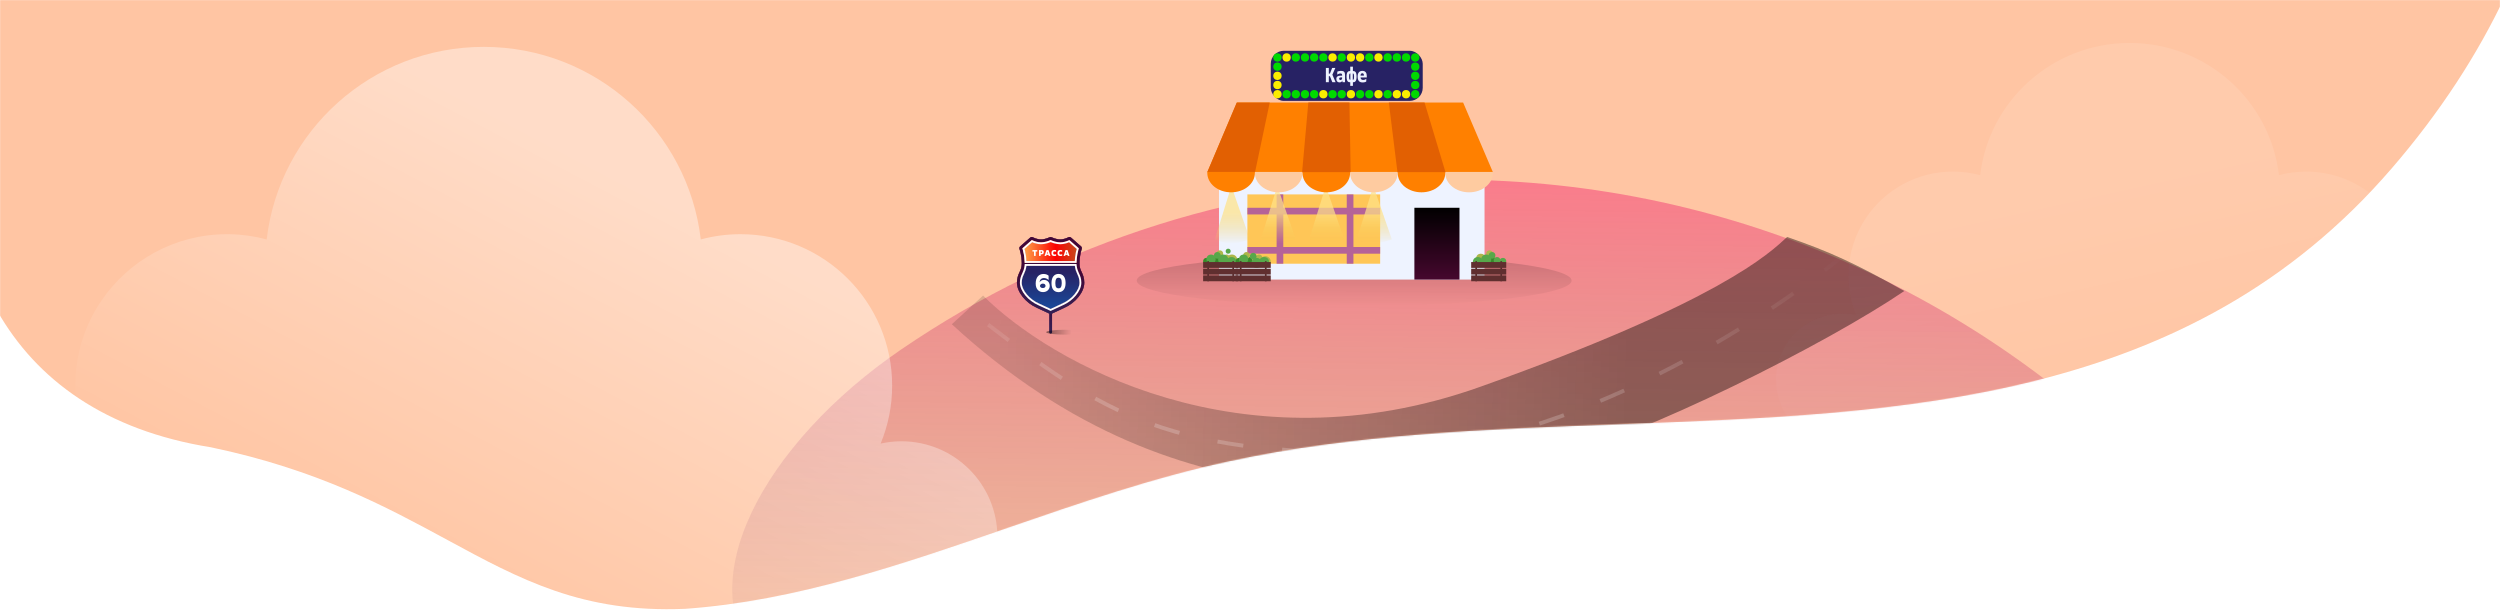 <?xml version="1.0" encoding="UTF-8"?> <svg xmlns="http://www.w3.org/2000/svg" width="1920" height="473" viewBox="0 0 1920 473" fill="none"> <mask id="mask0" mask-type="alpha" maskUnits="userSpaceOnUse" x="0" y="0" width="1920" height="473"> <path d="M0 0H1920V473H0V0Z" fill="white"></path> </mask> <g mask="url(#mask0)"> <path fill-rule="evenodd" clip-rule="evenodd" d="M1561.44 -1210.72C1608.4 -1185.27 1661.16 -1156.67 1742.99 -1139.54C1905.47 -1113.56 1954.42 -984.46 1935.19 -844.255C1931.66 -825.569 1926.52 -807.22 1920 -789.242V-390.191C2002.05 -240.123 1985.73 -43.203 1836.8 129.354C1681.27 309.613 1463.06 317.678 1243.72 325.785C1142.03 329.543 1040.1 333.311 944.053 354.246C886.094 366.704 829.743 386.13 773.653 405.466L773.651 405.467C692.002 433.614 610.907 461.571 526.213 467.566C447.359 470.909 399.635 445.046 343.664 414.714C296.705 389.265 243.94 360.67 162.114 343.539C-0.366 317.56 -49.319 188.458 -30.092 48.254C-24.185 17.062 -13.835 -13.191 -0 -42.346V-380.751C-98.373 -533.471 -89.071 -743.016 68.302 -925.355C223.834 -1105.61 442.038 -1113.68 661.386 -1121.79C763.071 -1125.54 865.002 -1129.31 961.049 -1150.25C1019.01 -1162.71 1075.36 -1182.13 1131.45 -1201.47C1213.1 -1229.62 1294.19 -1257.57 1378.89 -1263.57C1457.74 -1266.91 1505.47 -1241.05 1561.44 -1210.72Z" fill="#FFC5A3"></path> <mask id="mask1" mask-type="alpha" maskUnits="userSpaceOnUse" x="-64" y="-1264" width="2034" height="1732"> <path fill-rule="evenodd" clip-rule="evenodd" d="M1561.47 -1210.72C1608.43 -1185.27 1661.19 -1156.67 1743.02 -1139.54C1905.5 -1113.56 1954.45 -984.46 1935.22 -844.255C1931.68 -825.541 1926.54 -807.165 1920 -789.161V-390.193C2002.05 -240.125 1985.73 -43.203 1836.8 129.354C1681.27 309.613 1463.07 317.678 1243.72 325.785C1142.03 329.543 1040.1 333.311 944.054 354.246C886.095 366.704 829.744 386.13 773.654 405.466L773.652 405.467C692.003 433.614 610.908 461.571 526.214 467.566C447.36 470.909 399.636 445.046 343.666 414.714C296.706 389.265 243.941 360.67 162.115 343.539C-0.365 317.56 -49.318 188.458 -30.091 48.254C-24.184 17.063 -13.835 -13.19 -5.34058e-05 -42.344V-380.797C-98.342 -533.512 -89.026 -743.034 68.331 -925.355C223.863 -1105.61 442.067 -1113.68 661.416 -1121.79C763.1 -1125.54 865.031 -1129.31 961.078 -1150.25C1019.04 -1162.71 1075.39 -1182.13 1131.48 -1201.47C1213.13 -1229.62 1294.22 -1257.57 1378.92 -1263.57C1457.77 -1266.91 1505.5 -1241.05 1561.47 -1210.72Z" fill="url(#paint0_linear)"></path> </mask> <g mask="url(#mask1)"> <path opacity="0.1" fill-rule="evenodd" clip-rule="evenodd" d="M1845.27 242.22C1848.82 241.437 1852.5 241.011 1856.29 241.011C1884.3 241.011 1907 263.618 1907 291.506C1907 319.394 1884.29 342 1856.29 342H1710.14H1414.71C1414.71 342 1414.71 342 1414.71 342C1392.48 342 1373.58 327.749 1366.74 307.92C1364.96 302.774 1364 297.252 1364 291.506C1364 284.534 1365.42 277.892 1367.99 271.851C1375.68 253.728 1393.71 241.011 1414.71 241.011C1414.71 241.011 1414.71 241.011 1414.71 241.011C1414.95 241.011 1415.19 241.013 1415.42 241.016C1418.96 241.066 1422.4 241.486 1425.73 242.22C1421.8 232.8 1419.63 222.476 1419.63 211.644C1419.63 195.105 1424.68 179.739 1433.33 166.994C1447.74 145.751 1472.15 131.784 1499.83 131.784C1499.83 131.784 1499.83 131.784 1499.83 131.784C1500.29 131.784 1500.74 131.788 1501.19 131.795C1507.96 131.909 1514.52 132.871 1520.78 134.554C1527.48 77.377 1576.28 33 1635.5 33C1694.72 33 1743.53 77.377 1750.22 134.554C1756.9 132.758 1763.92 131.784 1771.17 131.784C1815.46 131.784 1851.37 167.539 1851.37 211.644C1851.37 222.477 1849.2 232.8 1845.27 242.22Z" fill="url(#paint1_linear)"></path> <path d="M1190.11 530.472C1223.95 496.583 1260.67 490.704 1337.5 490.704C1528.8 530.472 1602.5 439.419 1669 381.124C1531.46 231.661 1334.35 138 1115.36 138C958.282 138 812.456 186.192 691.798 268.603C588.001 339.498 523.91 450.605 588.001 514.775C619.898 546.71 754.791 538.339 786.688 506.403C818.439 474.615 869.859 474.447 901.818 506.022C904.714 508.882 907.671 511.805 910.676 514.775C989.696 592.887 1111.58 609.086 1190.11 530.472Z" fill="url(#paint2_linear)"></path> <path opacity="0.45" d="M755 227C805.667 277.667 953 362.6 1137 297C1321 231.4 1359 194.5 1372.5 182C1405.64 193.381 1425.42 202.643 1462.5 223.5C1403.83 263.5 1260.73 335.846 1189 353C1097 375 911 415 731 249L755 227Z" fill="url(#paint3_linear)"></path> <rect x="805.75" y="200.75" width="2.25" height="55.5" rx="1.125" fill="url(#paint4_linear)"></rect> <ellipse opacity="0.5" cx="817.75" cy="255.125" rx="14.25" ry="1.875" fill="url(#paint5_linear)"></ellipse> <path d="M830.732 208.95C829.831 206.992 829.054 205.301 829.054 202.33C829.054 196.025 830.77 191.286 830.788 191.239C831.052 190.52 830.846 189.712 830.27 189.206L822.556 182.456C821.966 181.938 821.105 181.853 820.422 182.243C820.394 182.259 817.554 183.848 814.268 183.848C810.934 183.848 807.759 182.225 807.729 182.209C807.194 181.931 806.555 181.931 806.021 182.209C805.99 182.225 802.816 183.848 799.482 183.848C796.195 183.848 793.356 182.259 793.327 182.243C792.643 181.853 791.782 181.938 791.194 182.456L783.48 189.206C782.904 189.712 782.698 190.52 782.962 191.239C782.98 191.286 784.696 196.025 784.696 202.33C784.696 205.301 783.919 206.992 783.018 208.95C782.072 211.006 781 213.336 781 217.115C781 224.295 787.66 232.623 796.491 236.487C798.908 237.545 806.077 240.962 806.081 240.962C806.332 241.083 806.602 241.142 806.875 241.142C807.148 241.142 807.418 241.083 807.669 240.962C807.669 240.962 814.842 237.545 817.259 236.487C826.09 232.623 832.75 224.295 832.75 217.115C832.75 213.336 831.678 211.006 830.732 208.95ZM792.705 186.046C794.123 186.665 796.638 187.544 799.482 187.544C802.603 187.544 805.489 186.486 806.875 185.885C808.261 186.486 811.147 187.544 814.268 187.544C817.112 187.544 819.627 186.665 821.045 186.046L826.922 191.188C826.422 192.896 825.642 196.288 825.441 200.482H788.309C788.108 196.288 787.329 192.896 786.828 191.188L792.705 186.046ZM815.778 233.101C813.829 233.953 808.826 236.321 806.875 237.247C804.924 236.321 799.921 233.953 797.972 233.101C790.528 229.844 784.696 222.823 784.696 217.116C784.696 214.145 785.474 212.453 786.375 210.495C787.152 208.807 787.979 206.886 788.262 204.178H825.488C825.772 206.886 826.599 208.807 827.375 210.495C828.276 212.453 829.054 214.145 829.054 217.116C829.054 222.823 823.222 229.844 815.778 233.101Z" fill="url(#paint6_linear)"></path> <path fill-rule="evenodd" clip-rule="evenodd" d="M830.41 209.098L830.408 209.093C829.503 207.127 828.699 205.378 828.699 202.33C828.699 196.051 830.384 191.309 830.455 191.117C830.668 190.536 830.502 189.881 830.036 189.473L822.322 182.723L822.322 182.722C821.846 182.305 821.15 182.236 820.598 182.551L820.596 182.552C820.556 182.574 817.65 184.202 814.268 184.202C810.88 184.202 807.673 182.579 807.565 182.523C807.133 182.299 806.617 182.299 806.185 182.523C806.086 182.574 802.875 184.202 799.482 184.202C796.1 184.202 793.194 182.574 793.154 182.552L793.152 182.551C792.598 182.235 791.902 182.305 791.428 182.722L791.427 182.723L783.714 189.473C783.714 189.473 783.714 189.473 783.714 189.473C783.248 189.881 783.082 190.536 783.295 191.117C783.365 191.309 785.051 196.051 785.051 202.33C785.051 205.378 784.247 207.127 783.342 209.093L783.34 209.098C782.399 211.144 781.354 213.416 781.354 217.115C781.354 220.6 782.974 224.401 785.711 227.823C788.444 231.241 792.271 234.254 796.633 236.163L796.491 236.487C787.66 232.623 781 224.295 781 217.115C781 213.336 782.072 211.006 783.018 208.951L783.018 208.95C783.919 206.991 784.696 205.3 784.696 202.33C784.696 196.025 782.98 191.286 782.962 191.239C782.698 190.52 782.904 189.712 783.48 189.206L791.194 182.456C791.782 181.938 792.643 181.853 793.327 182.243C793.356 182.259 796.195 183.848 799.482 183.848C802.816 183.848 805.99 182.225 806.021 182.209C806.555 181.931 807.194 181.931 807.729 182.209C807.759 182.225 810.934 183.848 814.268 183.848C817.554 183.848 820.394 182.259 820.422 182.243C821.105 181.853 821.966 181.938 822.556 182.456L830.27 189.206C830.846 189.712 831.052 190.52 830.788 191.239C830.77 191.286 829.054 196.025 829.054 202.33C829.054 205.3 829.831 206.991 830.732 208.95L830.732 208.95C831.678 211.006 832.75 213.336 832.75 217.115C832.75 224.295 826.09 232.623 817.259 236.487L817.117 236.163C821.479 234.254 825.306 231.241 828.039 227.823C830.776 224.401 832.396 220.6 832.396 217.115C832.396 213.416 831.351 211.144 830.41 209.098ZM807.669 240.962C807.669 240.962 814.842 237.545 817.259 236.487L817.117 236.163C815.903 236.694 813.501 237.815 811.407 238.8C810.359 239.294 809.386 239.754 808.676 240.091C808.321 240.259 808.031 240.397 807.83 240.493L807.518 240.641L807.517 240.641C807.517 240.641 807.517 240.642 807.669 240.962ZM806.081 240.962C806.332 241.083 806.602 241.142 806.875 241.142C807.148 241.142 807.418 241.083 807.669 240.962L807.517 240.642L807.515 240.642C807.314 240.74 807.096 240.788 806.875 240.788C806.654 240.788 806.436 240.74 806.235 240.642L806.162 240.607H806.16L805.919 240.493C805.832 240.451 805.728 240.402 805.61 240.346C805.455 240.272 805.274 240.187 805.073 240.091C804.362 239.754 803.39 239.294 802.342 238.8C800.248 237.815 797.847 236.694 796.633 236.163L796.491 236.487C798.612 237.416 804.394 240.161 805.78 240.819C805.973 240.91 806.08 240.962 806.081 240.962ZM792.641 185.631L792.847 185.721C794.242 186.33 796.706 187.19 799.482 187.19C802.532 187.19 805.365 186.154 806.734 185.56L806.875 185.499L807.016 185.56C808.385 186.154 811.218 187.19 814.268 187.19C817.044 187.19 819.508 186.33 820.903 185.721L821.109 185.631L827.326 191.071L827.262 191.288C826.768 192.973 825.995 196.338 825.795 200.499L825.779 200.836H787.971L787.955 200.499C787.755 196.338 786.982 192.973 786.488 191.288L786.424 191.071L792.641 185.631ZM815.92 233.426C813.977 234.275 808.981 236.64 807.027 237.567L806.875 237.64L806.723 237.567C804.769 236.64 799.772 234.275 797.83 233.426C794.056 231.775 790.693 229.171 788.27 226.253C785.852 223.342 784.342 220.082 784.342 217.116C784.342 214.067 785.146 212.318 786.051 210.352L786.053 210.347C786.825 208.669 787.632 206.79 787.91 204.141L787.943 203.824H825.807L825.84 204.141C826.118 206.79 826.925 208.669 827.697 210.347L827.7 210.352C828.604 212.318 829.408 214.067 829.408 217.116C829.408 220.082 827.898 223.342 825.48 226.253C823.057 229.171 819.694 231.775 815.92 233.426ZM815.778 233.101C813.829 233.953 808.826 236.321 806.875 237.247C804.924 236.321 799.921 233.953 797.972 233.101C790.528 229.844 784.696 222.823 784.696 217.116C784.696 214.145 785.474 212.454 786.375 210.496L786.375 210.495C787.152 208.807 787.979 206.886 788.262 204.178H825.488C825.772 206.886 826.599 208.807 827.375 210.495L827.375 210.496C828.276 212.454 829.054 214.145 829.054 217.116C829.054 222.823 823.222 229.844 815.778 233.101ZM799.482 187.544C796.638 187.544 794.123 186.665 792.705 186.046L786.828 191.188C787.329 192.896 788.108 196.288 788.309 200.482H825.441C825.642 196.288 826.422 192.896 826.922 191.188L821.045 186.046C819.627 186.665 817.112 187.544 814.268 187.544C811.147 187.544 808.261 186.486 806.875 185.885C805.489 186.486 802.603 187.544 799.482 187.544Z" fill="url(#paint7_linear)"></path> <path d="M815.778 233.101C813.829 233.953 808.826 236.321 806.875 237.247C804.924 236.321 799.921 233.953 797.971 233.101C790.528 229.843 784.696 222.822 784.696 217.115C784.696 214.145 785.474 212.453 786.375 210.495L786.375 210.495C787.151 208.807 787.978 206.886 788.262 204.178H825.488C825.771 206.886 826.598 208.807 827.375 210.495L827.375 210.495C828.276 212.453 829.053 214.145 829.053 217.115C829.053 222.822 823.222 229.843 815.778 233.101Z" fill="url(#paint8_linear)"></path> <path d="M792.705 186.045C794.123 186.664 796.638 187.543 799.482 187.543C802.603 187.543 805.489 186.486 806.875 185.885C808.261 186.486 811.147 187.543 814.268 187.543C817.112 187.543 819.627 186.664 821.045 186.045L826.922 191.188C826.422 192.895 825.642 196.288 825.441 200.481H788.309C788.108 196.288 787.328 192.895 786.828 191.188L792.705 186.045Z" fill="url(#paint9_linear)"></path> <path fill-rule="evenodd" clip-rule="evenodd" d="M792.448 184.387L793.272 184.746C794.599 185.326 796.91 186.126 799.482 186.126C802.319 186.126 804.995 185.155 806.311 184.584L806.875 184.34L807.439 184.584C808.755 185.155 811.432 186.126 814.268 186.126C816.84 186.126 819.151 185.326 820.478 184.746L821.302 184.387L828.537 190.717L828.283 191.587C827.808 193.205 827.052 196.486 826.857 200.549L826.793 201.899H786.958L786.893 200.549C786.698 196.486 785.942 193.205 785.468 191.587L785.213 190.717L792.448 184.387ZM799.482 187.544C796.638 187.544 794.123 186.665 792.705 186.046L786.828 191.188C787.329 192.895 788.108 196.288 788.309 200.481H825.441C825.642 196.288 826.422 192.895 826.922 191.188L821.045 186.046C819.627 186.665 817.112 187.544 814.268 187.544C811.147 187.544 808.261 186.486 806.875 185.885C805.489 186.486 802.603 187.544 799.482 187.544Z" fill="url(#paint10_linear)"></path> <path fill-rule="evenodd" clip-rule="evenodd" d="M816.347 234.4L816.346 234.4C814.422 235.241 809.444 237.597 807.482 238.528L806.875 238.816L806.267 238.528C804.305 237.597 799.327 235.241 797.403 234.4L797.403 234.4C793.474 232.68 789.978 229.974 787.452 226.932C784.946 223.915 783.278 220.421 783.278 217.115C783.278 213.834 784.162 211.912 785.078 209.921L785.086 209.903L785.087 209.902C785.087 209.902 785.087 209.901 785.087 209.901C785.846 208.253 786.593 206.501 786.852 204.03L786.985 202.76H826.764L826.898 204.03C827.156 206.499 827.902 208.249 828.659 209.895L828.659 209.895L828.663 209.902L828.663 209.903L828.671 209.921C829.587 211.912 830.471 213.834 830.471 217.115C830.471 220.421 828.804 223.915 826.298 226.932C823.771 229.974 820.275 232.68 816.347 234.4ZM827.375 210.495C826.598 208.807 825.771 206.885 825.487 204.178H788.262C787.978 206.885 787.151 208.807 786.375 210.495L786.374 210.495C785.474 212.453 784.696 214.144 784.696 217.115C784.696 222.822 790.528 229.843 797.971 233.101C799.92 233.953 804.924 236.321 806.875 237.247C808.826 236.321 813.829 233.953 815.778 233.101C823.222 229.843 829.053 222.822 829.053 217.115C829.053 214.144 828.275 212.453 827.375 210.495L827.375 210.495Z" fill="white"></path> <path fill-rule="evenodd" clip-rule="evenodd" d="M792.448 184.387L793.272 184.746C794.599 185.326 796.91 186.126 799.482 186.126C802.319 186.126 804.995 185.155 806.311 184.584L806.875 184.34L807.439 184.584C808.755 185.155 811.432 186.126 814.268 186.126C816.84 186.126 819.151 185.326 820.478 184.746L821.302 184.387L828.537 190.717L828.283 191.587C827.808 193.205 827.052 196.486 826.857 200.549L826.793 201.899H786.958L786.893 200.549C786.698 196.486 785.942 193.205 785.468 191.587L785.213 190.717L792.448 184.387ZM799.482 187.544C796.638 187.544 794.123 186.665 792.705 186.046L786.828 191.188C787.329 192.895 788.108 196.288 788.309 200.481H825.441C825.642 196.288 826.422 192.895 826.922 191.188L821.045 186.046C819.627 186.665 817.112 187.544 814.268 187.544C811.147 187.544 808.261 186.486 806.875 185.885C805.489 186.486 802.603 187.544 799.482 187.544Z" fill="white"></path> <path d="M805.331 215.036C805.11 214.828 804.857 214.627 804.571 214.432C804.285 214.237 803.973 214.068 803.635 213.925C803.297 213.769 802.927 213.659 802.524 213.594C802.134 213.516 801.718 213.496 801.276 213.535C800.444 213.626 799.769 213.951 799.249 214.51C798.729 215.056 798.449 215.797 798.41 216.732V216.888C798.696 216.29 799.125 215.823 799.697 215.485C800.282 215.147 800.964 214.978 801.744 214.978C802.446 214.978 803.07 215.095 803.616 215.329C804.174 215.563 804.642 215.888 805.019 216.303C805.396 216.706 805.682 217.187 805.877 217.746C806.085 218.292 806.189 218.883 806.189 219.52C806.189 220.274 806.046 220.95 805.76 221.548C805.487 222.132 805.117 222.633 804.649 223.049C804.181 223.465 803.635 223.783 803.011 224.004C802.4 224.225 801.757 224.335 801.081 224.335C800.275 224.335 799.528 224.199 798.839 223.926C798.15 223.653 797.553 223.244 797.046 222.698C796.539 222.152 796.136 221.47 795.837 220.651C795.551 219.819 795.408 218.857 795.408 217.766C795.408 216.505 795.558 215.42 795.857 214.51C796.156 213.6 796.565 212.846 797.085 212.248C797.605 211.651 798.215 211.202 798.917 210.903C799.632 210.604 800.399 210.435 801.218 210.396C801.725 210.37 802.199 210.403 802.641 210.494C803.096 210.572 803.499 210.682 803.849 210.825C804.2 210.968 804.499 211.124 804.746 211.293C805.006 211.449 805.201 211.592 805.331 211.722V215.036ZM800.886 217.824C800.314 217.824 799.814 217.986 799.385 218.311C798.969 218.623 798.729 219.085 798.664 219.695C798.833 220.189 799.093 220.566 799.444 220.826C799.795 221.086 800.282 221.216 800.906 221.216C801.257 221.216 801.562 221.171 801.822 221.08C802.082 220.976 802.296 220.846 802.465 220.69C802.634 220.534 802.758 220.358 802.836 220.163C802.927 219.955 802.972 219.747 802.972 219.54C802.972 219.098 802.803 218.701 802.465 218.35C802.14 217.999 801.614 217.824 800.886 217.824Z" fill="white"></path> <path d="M807.556 217.376C807.556 216.128 807.699 215.062 807.985 214.178C808.271 213.295 808.654 212.573 809.135 212.015C809.629 211.443 810.201 211.027 810.85 210.767C811.5 210.507 812.196 210.377 812.936 210.377C813.781 210.377 814.541 210.526 815.217 210.825C815.893 211.111 816.465 211.547 816.933 212.131C817.401 212.703 817.758 213.425 818.005 214.295C818.252 215.166 818.375 216.193 818.375 217.376C818.375 218.623 818.232 219.689 817.947 220.573C817.661 221.457 817.271 222.184 816.777 222.756C816.283 223.315 815.711 223.724 815.061 223.984C814.411 224.244 813.716 224.374 812.975 224.374C811.273 224.361 809.941 223.783 808.979 222.639C808.03 221.496 807.556 219.741 807.556 217.376ZM810.5 217.376C810.5 218.103 810.545 218.727 810.636 219.247C810.727 219.754 810.87 220.17 811.065 220.495C811.26 220.807 811.513 221.041 811.825 221.197C812.15 221.353 812.54 221.431 812.995 221.431C813.879 221.431 814.502 221.093 814.866 220.417C815.23 219.741 815.412 218.727 815.412 217.376C815.412 216.661 815.367 216.05 815.276 215.543C815.185 215.023 815.042 214.601 814.847 214.276C814.652 213.951 814.392 213.711 814.067 213.555C813.755 213.399 813.378 213.314 812.936 213.301C812.04 213.301 811.409 213.646 811.045 214.334C810.681 215.01 810.5 216.024 810.5 217.376Z" fill="white"></path> <path d="M794.107 193.171H792.889V192.067H796.615V193.171H795.396V196.533H794.107V193.171Z" fill="white"></path> <path d="M797.952 192.067C798.126 192.063 798.277 192.058 798.405 192.054C798.532 192.05 798.656 192.048 798.775 192.048C798.898 192.044 799.028 192.041 799.164 192.041C799.3 192.037 799.466 192.035 799.662 192.035C800.019 192.035 800.323 192.063 800.574 192.118C800.825 192.173 801.027 192.265 801.18 192.392C801.337 192.52 801.45 192.688 801.518 192.896C801.59 193.101 801.627 193.354 801.627 193.656C801.627 194.247 801.467 194.681 801.148 194.957C800.829 195.229 800.327 195.365 799.642 195.365C799.562 195.365 799.494 195.365 799.438 195.365C799.387 195.361 799.321 195.357 799.24 195.353V196.533H797.952V192.067ZM799.24 194.3C799.326 194.308 799.391 194.315 799.438 194.319C799.489 194.319 799.557 194.319 799.642 194.319C799.893 194.319 800.066 194.264 800.159 194.153C800.257 194.038 800.306 193.89 800.306 193.707C800.306 193.613 800.297 193.528 800.28 193.451C800.263 193.371 800.229 193.305 800.178 193.254C800.127 193.198 800.057 193.156 799.968 193.126C799.878 193.096 799.764 193.081 799.623 193.081C799.542 193.081 799.479 193.083 799.432 193.088C799.385 193.088 799.321 193.092 799.24 193.101V194.3Z" fill="white"></path> <path d="M805.197 195.729H803.711L803.462 196.533H802.192L803.691 192.067H805.267L806.747 196.533H805.446L805.197 195.729ZM804.03 194.683H804.872L804.451 193.33L804.03 194.683Z" fill="white"></path> <path d="M811.101 193.451C811.028 193.413 810.954 193.377 810.877 193.343C810.805 193.305 810.722 193.271 810.628 193.241C810.539 193.207 810.437 193.181 810.322 193.164C810.207 193.143 810.073 193.132 809.92 193.132C809.737 193.132 809.58 193.154 809.448 193.196C809.316 193.234 809.208 193.3 809.123 193.394C809.038 193.483 808.974 193.602 808.931 193.751C808.893 193.9 808.874 194.083 808.874 194.3C808.874 194.521 808.893 194.706 808.931 194.855C808.974 195.004 809.04 195.125 809.129 195.219C809.218 195.308 809.331 195.372 809.467 195.41C809.608 195.448 809.776 195.468 809.971 195.468C810.239 195.468 810.465 195.436 810.648 195.372C810.835 195.304 810.988 195.225 811.107 195.136V196.405C810.988 196.461 810.824 196.512 810.616 196.559C810.407 196.61 810.152 196.635 809.85 196.635C809.425 196.635 809.063 196.588 808.765 196.495C808.468 196.401 808.225 196.261 808.038 196.074C807.851 195.882 807.715 195.644 807.63 195.359C807.545 195.074 807.502 194.74 807.502 194.357C807.502 193.958 807.545 193.609 807.63 193.311C807.715 193.009 807.851 192.758 808.038 192.558C808.23 192.358 808.476 192.209 808.778 192.112C809.08 192.014 809.446 191.965 809.876 191.965C810.182 191.965 810.437 191.99 810.641 192.041C810.845 192.088 810.998 192.129 811.101 192.163V193.451Z" fill="white"></path> <path d="M815.751 193.451C815.679 193.413 815.604 193.377 815.528 193.343C815.455 193.305 815.373 193.271 815.279 193.241C815.19 193.207 815.088 193.181 814.973 193.164C814.858 193.143 814.724 193.132 814.571 193.132C814.388 193.132 814.23 193.154 814.099 193.196C813.967 193.234 813.858 193.3 813.773 193.394C813.688 193.483 813.624 193.602 813.582 193.751C813.544 193.9 813.524 194.083 813.524 194.3C813.524 194.521 813.544 194.706 813.582 194.855C813.624 195.004 813.69 195.125 813.78 195.219C813.869 195.308 813.982 195.372 814.118 195.41C814.258 195.448 814.426 195.468 814.622 195.468C814.89 195.468 815.115 195.436 815.298 195.372C815.485 195.304 815.638 195.225 815.757 195.136V196.405C815.638 196.461 815.475 196.512 815.266 196.559C815.058 196.61 814.803 196.635 814.501 196.635C814.075 196.635 813.714 196.588 813.416 196.495C813.118 196.401 812.876 196.261 812.689 196.074C812.501 195.882 812.365 195.644 812.28 195.359C812.195 195.074 812.153 194.74 812.153 194.357C812.153 193.958 812.195 193.609 812.28 193.311C812.365 193.009 812.501 192.758 812.689 192.558C812.88 192.358 813.127 192.209 813.429 192.112C813.731 192.014 814.097 191.965 814.526 191.965C814.832 191.965 815.088 191.99 815.292 192.041C815.496 192.088 815.649 192.129 815.751 192.163V193.451Z" fill="white"></path> <path d="M819.809 195.729H818.323L818.074 196.533H816.804L818.303 192.067H819.879L821.359 196.533H820.058L819.809 195.729ZM818.642 194.683H819.484L819.063 193.33L818.642 194.683Z" fill="white"></path> <path opacity="0.2" d="M1417 195C1358.33 244.333 1205.8 343.8 1065 347C889 351 841 313 743 237" stroke="url(#paint11_linear)" stroke-width="3" stroke-dasharray="20 30"></path> <path opacity="0.4" fill-rule="evenodd" clip-rule="evenodd" d="M676.305 340.689C681.461 339.549 686.813 338.929 692.313 338.929C733.01 338.929 766 371.851 766 412.465C766 453.078 733.008 486 692.313 486H479.948H50.689C50.689 486 50.688 486 50.687 486C18.376 486 -9.077 465.247 -19.019 436.369C-21.599 428.875 -23 420.833 -23 412.465C-23 402.311 -20.938 392.639 -17.209 383.841C-6.022 357.448 20.166 338.929 50.687 338.929C50.688 338.929 50.689 338.929 50.689 338.929C51.032 338.929 51.375 338.931 51.716 338.936C56.855 339.009 61.861 339.621 66.695 340.689C60.992 326.971 57.829 311.936 57.829 296.161C57.829 272.075 65.166 249.698 77.732 231.137C98.675 200.2 134.142 179.86 174.369 179.86C174.37 179.86 174.371 179.86 174.371 179.86C175.029 179.86 175.685 179.866 176.34 179.877C186.174 180.043 195.705 181.444 204.803 183.894C214.536 100.627 285.447 36 371.5 36C457.553 36 528.466 100.627 538.197 183.894C547.902 181.278 558.097 179.86 568.631 179.86C632.994 179.86 685.171 231.931 685.171 296.161C685.171 311.938 682.008 326.971 676.305 340.689Z" fill="url(#paint12_linear)"></path> </g> <ellipse opacity="0.3" cx="1040" cy="215.5" rx="167" ry="19.5" fill="url(#paint13_linear)"></ellipse> <rect x="936.185" y="132.631" width="203.935" height="82.087" fill="#EEF3FF"></rect> <rect x="957.989" y="149.305" width="101.967" height="53.228" fill="#FFC657"></rect> <rect x="957.989" y="159.566" width="101.967" height="5.13" fill="#B56298"></rect> <rect x="957.989" y="189.707" width="101.967" height="5.13" fill="#B56298"></rect> <rect x="980.435" y="149.305" width="5.13" height="53.228" fill="#B56298"></rect> <rect x="1034.3" y="149.305" width="5.13" height="53.228" fill="#B56298"></rect> <rect x="1086.25" y="159.566" width="34.63" height="55.152" fill="url(#paint14_linear)"></rect> <path opacity="0.8" d="M1042 183.812L1054.72 142.893L1068.93 183.812C1065.94 184.922 1058.91 187.143 1054.72 187.143C1050.53 187.143 1044.49 184.922 1042 183.812Z" fill="url(#paint15_linear)"></path> <path opacity="0.8" d="M1005.45 183.812L1018.17 142.893L1032.38 183.812C1029.39 184.922 1022.36 187.143 1018.17 187.143C1013.98 187.143 1007.94 184.922 1005.45 183.812Z" fill="url(#paint16_linear)"></path> <path opacity="0.8" d="M968.25 183.812L980.969 142.893L995.185 183.812C992.192 184.922 985.159 187.143 980.969 187.143C976.779 187.143 970.744 184.922 968.25 183.812Z" fill="url(#paint17_linear)"></path> <path opacity="0.8" d="M932.979 183.812L945.698 142.893L959.913 183.812C956.921 184.922 949.888 187.143 945.698 187.143C941.508 187.143 935.472 184.922 932.979 183.812Z" fill="url(#paint18_linear)"></path> <path d="M950.053 78.762H1123.69L1146.53 132.181H927.207L950.053 78.762Z" fill="#FF8000"></path> <path d="M975.157 78.762L963.875 132.181H927.207L949.772 78.762H975.157Z" fill="#E26002"></path> <path fill-rule="evenodd" clip-rule="evenodd" d="M963.789 132.021C963.77 132.294 963.761 132.569 963.761 132.846C963.761 141.053 971.944 147.705 982.038 147.705C992.132 147.705 1000.32 141.053 1000.32 132.846C1000.32 132.569 1000.31 132.294 1000.29 132.021L963.789 132.021Z" fill="#FECBA0"></path> <path fill-rule="evenodd" clip-rule="evenodd" d="M1036.9 132.021C1036.88 132.294 1036.87 132.569 1036.87 132.846C1036.87 141.053 1045.05 147.705 1055.15 147.705C1065.24 147.705 1073.42 141.053 1073.42 132.846C1073.42 132.569 1073.42 132.294 1073.4 132.021L1036.9 132.021Z" fill="#FECBA0"></path> <path fill-rule="evenodd" clip-rule="evenodd" d="M1110.01 132.021C1109.99 132.294 1109.98 132.569 1109.98 132.846C1109.98 141.053 1118.16 147.705 1128.26 147.705C1138.35 147.705 1146.53 141.053 1146.53 132.846C1146.53 132.569 1146.52 132.294 1146.51 132.021L1110.01 132.021Z" fill="#FECBA0"></path> <path fill-rule="evenodd" clip-rule="evenodd" d="M927.235 132.021C927.217 132.294 927.207 132.569 927.207 132.846C927.207 141.053 935.39 147.705 945.485 147.705C955.579 147.705 963.762 141.053 963.762 132.846C963.762 132.569 963.752 132.294 963.734 132.021L927.235 132.021Z" fill="#FF8000"></path> <path fill-rule="evenodd" clip-rule="evenodd" d="M1000.34 132.021C1000.33 132.294 1000.32 132.569 1000.32 132.846C1000.32 141.053 1008.5 147.705 1018.59 147.705C1028.69 147.705 1036.87 141.053 1036.87 132.846C1036.87 132.569 1036.86 132.294 1036.84 132.021L1000.34 132.021Z" fill="#FF8000"></path> <path fill-rule="evenodd" clip-rule="evenodd" d="M1073.45 132.021C1073.43 132.294 1073.42 132.569 1073.42 132.846C1073.42 141.053 1081.61 147.705 1091.7 147.705C1101.8 147.705 1109.98 141.053 1109.98 132.846C1109.98 132.569 1109.97 132.294 1109.95 132.021L1073.45 132.021Z" fill="#FF8000"></path> <path d="M1037.31 132.181H1000.02L1004.8 78.762H1036.36L1037.31 132.181Z" fill="#E26002"></path> <path d="M1073.24 132.181H1110.13L1094.05 78.762H1066.62L1073.24 132.181Z" fill="#E26002"></path> <circle cx="1146.53" cy="199.97" r="2.565" fill="#378A2A"></circle> <circle cx="1143.97" cy="194.839" r="2.565" fill="#ADB64B"></circle> <circle cx="1145.89" cy="196.122" r="2.565" fill="#57A84A"></circle> <circle cx="1149.74" cy="199.97" r="2.565" fill="#57A84A"></circle> <circle cx="1154.23" cy="200.61" r="2.565" fill="#57A84A"></circle> <circle cx="1137.23" cy="198.365" r="3.527" fill="#ADB64B"></circle> <circle cx="1134.99" cy="201.252" r="3.848" fill="#57A84A"></circle> <circle cx="1141.4" cy="199.328" r="3.848" fill="#57A84A"></circle> <rect x="1133.06" y="200.611" width="1.283" height="15.391" fill="#522A2A"></rect> <rect x="1152.3" y="200.611" width="1.283" height="15.391" fill="#522A2A"></rect> <rect x="1129.86" y="201.252" width="26.935" height="4.489" fill="#602F2F"></rect> <rect x="1129.86" y="206.383" width="26.935" height="4.489" fill="#602F2F"></rect> <rect x="1129.86" y="211.512" width="26.935" height="4.489" fill="#602F2F"></rect> <circle r="2.565" transform="matrix(-1 0 0 1 926.565 200.61)" fill="#378A2A"></circle> <circle r="2.565" transform="matrix(-1 0 0 1 934.261 199.968)" fill="#378A2A"></circle> <circle r="2.565" transform="matrix(-1 0 0 1 936.825 194.839)" fill="#ADB64B"></circle> <circle r="2.565" transform="matrix(-1 0 0 1 941.956 198.044)" fill="#ADB64B"></circle> <circle r="2.565" transform="matrix(-1 0 0 1 934.902 196.12)" fill="#57A84A"></circle> <circle r="1.924" transform="matrix(-1 0 0 1 943.239 192.914)" fill="#57A84A"></circle> <circle r="3.527" transform="matrix(-1 0 0 1 930.092 199.006)" fill="#57A84A"></circle> <circle r="4.168" transform="matrix(-1 0 0 1 946.124 199.647)" fill="#ADB64B"></circle> <circle r="3.848" transform="matrix(-1 0 0 1 945.805 201.25)" fill="#57A84A"></circle> <circle r="3.848" transform="matrix(-1 0 0 1 939.391 199.326)" fill="#57A84A"></circle> <rect width="1.283" height="15.391" transform="matrix(-1 0 0 1 947.729 200.609)" fill="#522A2A"></rect> <rect width="1.283" height="15.391" transform="matrix(-1 0 0 1 928.489 200.609)" fill="#522A2A"></rect> <rect width="26.935" height="4.489" transform="matrix(-1 0 0 1 950.935 201.252)" fill="#602F2F"></rect> <rect width="26.935" height="4.489" transform="matrix(-1 0 0 1 950.935 206.381)" fill="#602F2F"></rect> <rect width="26.935" height="4.489" transform="matrix(-1 0 0 1 950.935 211.512)" fill="#602F2F"></rect> <circle r="2.565" transform="matrix(-1 0 0 1 951.575 200.608)" fill="#378A2A"></circle> <circle r="2.565" transform="matrix(-1 0 0 1 959.272 199.968)" fill="#378A2A"></circle> <circle r="2.565" transform="matrix(-1 0 0 1 957.348 196.12)" fill="#ADB64B"></circle> <circle r="2.565" transform="matrix(-1 0 0 1 966.967 198.044)" fill="#ADB64B"></circle> <circle r="2.565" transform="matrix(-1 0 0 1 962.478 196.761)" fill="#57A84A"></circle> <circle r="3.527" transform="matrix(-1 0 0 1 955.103 199.006)" fill="#57A84A"></circle> <circle r="4.168" transform="matrix(-1 0 0 1 971.777 200.93)" fill="#ADB64B"></circle> <circle r="3.848" transform="matrix(-1 0 0 1 970.815 201.25)" fill="#57A84A"></circle> <circle r="3.848" transform="matrix(-1 0 0 1 965.043 201.891)" fill="#57A84A"></circle> <rect width="1.283" height="15.391" transform="matrix(-1 0 0 1 972.739 200.609)" fill="#522A2A"></rect> <rect width="1.283" height="15.391" transform="matrix(-1 0 0 1 953.5 200.609)" fill="#522A2A"></rect> <rect width="26.935" height="4.489" transform="matrix(-1 0 0 1 975.945 201.25)" fill="#602F2F"></rect> <rect width="26.935" height="4.489" transform="matrix(-1 0 0 1 975.945 206.381)" fill="#602F2F"></rect> <rect width="26.935" height="4.489" transform="matrix(-1 0 0 1 975.945 211.512)" fill="#602F2F"></rect> <rect x="975.945" y="39" width="116.717" height="38.478" rx="10" fill="#272264"></rect> <circle cx="981.076" cy="44.13" r="3.207" fill="#00D900"></circle> <circle cx="1086.89" cy="44.13" r="3.207" fill="#00D900"></circle> <circle cx="981.076" cy="58.24" r="3.207" fill="#FAED00"></circle> <circle cx="1086.89" cy="58.24" r="3.207" fill="#00D900"></circle> <circle cx="981.076" cy="51.185" r="3.207" fill="#00D900"></circle> <circle cx="1086.89" cy="51.185" r="3.207" fill="#00D900"></circle> <circle cx="981.076" cy="65.294" r="3.207" fill="#FAED00"></circle> <circle cx="1086.89" cy="65.294" r="3.207" fill="#00D900"></circle> <circle cx="981.076" cy="72.347" r="3.207" fill="#FAED00"></circle> <circle cx="1023.4" cy="72.347" r="3.207" fill="#00D900"></circle> <circle cx="1016.35" cy="72.347" r="3.207" transform="rotate(90 1016.35 72.347)" fill="#FAED00"></circle> <circle cx="1058.67" cy="72.347" r="3.207" transform="rotate(90 1058.67 72.347)" fill="#FAED00"></circle> <circle cx="1086.89" cy="72.347" r="3.207" transform="rotate(90 1086.89 72.347)" fill="#00D900"></circle> <circle cx="1002.24" cy="72.347" r="3.207" transform="rotate(90 1002.24 72.347)" fill="#00D900"></circle> <circle cx="1044.56" cy="72.347" r="3.207" transform="rotate(90 1044.56 72.347)" fill="#00D900"></circle> <circle cx="1072.78" cy="72.347" r="3.207" transform="rotate(90 1072.78 72.347)" fill="#FAED00"></circle> <circle cx="1009.29" cy="72.347" r="3.207" transform="rotate(90 1009.29 72.347)" fill="#00D900"></circle> <circle cx="1051.62" cy="72.347" r="3.207" transform="rotate(90 1051.62 72.347)" fill="#00D900"></circle> <circle cx="1079.84" cy="72.347" r="3.207" transform="rotate(90 1079.84 72.347)" fill="#FAED00"></circle> <circle cx="995.184" cy="72.347" r="3.207" transform="rotate(90 995.184 72.347)" fill="#00D900"></circle> <circle cx="1037.51" cy="72.347" r="3.207" transform="rotate(90 1037.51 72.347)" fill="#FAED00"></circle> <circle cx="1065.73" cy="72.347" r="3.207" transform="rotate(90 1065.73 72.347)" fill="#00D900"></circle> <circle cx="988.13" cy="72.347" r="3.207" transform="rotate(90 988.13 72.347)" fill="#00D900"></circle> <circle cx="1030.46" cy="72.347" r="3.207" transform="rotate(90 1030.46 72.347)" fill="#00D900"></circle> <circle cx="1023.4" cy="44.13" r="3.207" fill="#FAED00"></circle> <circle cx="1016.35" cy="44.13" r="3.207" transform="rotate(90 1016.35 44.13)" fill="#00D900"></circle> <circle cx="1058.67" cy="44.13" r="3.207" transform="rotate(90 1058.67 44.13)" fill="#FAED00"></circle> <circle cx="1002.24" cy="44.13" r="3.207" transform="rotate(90 1002.24 44.13)" fill="#00D900"></circle> <circle cx="1044.56" cy="44.13" r="3.207" transform="rotate(90 1044.56 44.13)" fill="#FAED00"></circle> <circle cx="1072.78" cy="44.13" r="3.207" transform="rotate(90 1072.78 44.13)" fill="#00D900"></circle> <circle cx="1009.29" cy="44.13" r="3.207" transform="rotate(90 1009.29 44.13)" fill="#00D900"></circle> <circle cx="1051.62" cy="44.13" r="3.207" transform="rotate(90 1051.62 44.13)" fill="#00D900"></circle> <circle cx="1079.84" cy="44.13" r="3.207" transform="rotate(90 1079.84 44.13)" fill="#00D900"></circle> <circle cx="995.184" cy="44.13" r="3.207" transform="rotate(90 995.184 44.13)" fill="#00D900"></circle> <circle cx="1037.51" cy="44.13" r="3.207" transform="rotate(90 1037.51 44.13)" fill="#FAED00"></circle> <circle cx="1065.73" cy="44.13" r="3.207" transform="rotate(90 1065.73 44.13)" fill="#00D900"></circle> <circle cx="988.13" cy="44.13" r="3.207" transform="rotate(90 988.13 44.13)" fill="#FAED00"></circle> <circle cx="1030.46" cy="44.13" r="3.207" transform="rotate(90 1030.46 44.13)" fill="#00D900"></circle> <g filter="url(#filter0_d)"> <path d="M1020.53 56.541H1021.38L1023.1 52.156H1025.55L1023.26 57.355L1025.73 63.117H1023.21L1021.38 58.545H1020.53V63.117H1018.27V52.156H1020.53V56.541Z" fill="#EEF3FF"></path> <path d="M1030.91 61.896C1030.86 62.052 1030.78 62.214 1030.66 62.381C1030.56 62.548 1030.42 62.7 1030.24 62.835C1030.07 62.971 1029.86 63.081 1029.61 63.164C1029.37 63.248 1029.1 63.289 1028.78 63.289C1028.36 63.289 1028 63.227 1027.69 63.101C1027.37 62.966 1027.11 62.783 1026.9 62.553C1026.7 62.313 1026.55 62.037 1026.45 61.724C1026.35 61.4 1026.31 61.045 1026.31 60.659C1026.31 59.74 1026.58 59.093 1027.14 58.717C1027.69 58.331 1028.45 58.138 1029.41 58.138H1030.76V57.684C1030.76 57.214 1030.65 56.885 1030.43 56.697C1030.22 56.509 1029.87 56.415 1029.39 56.415C1029.17 56.415 1028.95 56.447 1028.72 56.509C1028.49 56.562 1028.27 56.635 1028.05 56.728C1027.84 56.812 1027.64 56.911 1027.45 57.026C1027.27 57.141 1027.13 57.256 1027.03 57.37V55.038C1027.29 54.891 1027.67 54.756 1028.17 54.63C1028.67 54.495 1029.22 54.427 1029.82 54.427C1030.39 54.427 1030.88 54.484 1031.28 54.599C1031.68 54.703 1032.01 54.881 1032.26 55.131C1032.51 55.382 1032.7 55.711 1032.81 56.118C1032.93 56.514 1032.98 57.005 1032.98 57.59V63.117H1031.01L1030.91 61.896ZM1028.48 60.455C1028.48 60.768 1028.58 61.014 1028.77 61.191C1028.96 61.358 1029.2 61.442 1029.49 61.442C1029.89 61.442 1030.19 61.306 1030.41 61.035C1030.64 60.753 1030.76 60.382 1030.76 59.923V59.453H1029.77C1029.4 59.453 1029.1 59.526 1028.85 59.672C1028.61 59.818 1028.48 60.079 1028.48 60.455Z" fill="#EEF3FF"></path> <path d="M1038.93 61.301C1039.07 61.301 1039.19 61.28 1039.31 61.238C1039.43 61.186 1039.54 61.081 1039.62 60.925C1039.72 60.758 1039.79 60.518 1039.84 60.205C1039.89 59.881 1039.92 59.443 1039.92 58.889C1039.92 58.305 1039.89 57.851 1039.84 57.527C1039.79 57.193 1039.72 56.948 1039.62 56.791C1039.54 56.624 1039.43 56.525 1039.31 56.494C1039.19 56.452 1039.07 56.431 1038.93 56.431V61.301ZM1036.99 51.185H1039.03V54.552C1039.38 54.552 1039.73 54.594 1040.06 54.677C1040.41 54.75 1040.71 54.933 1040.97 55.225C1041.24 55.507 1041.46 55.935 1041.61 56.509C1041.78 57.073 1041.86 57.846 1041.86 58.827C1041.86 59.808 1041.78 60.591 1041.61 61.175C1041.46 61.75 1041.24 62.188 1040.97 62.491C1040.71 62.783 1040.41 62.971 1040.06 63.054C1039.73 63.138 1039.38 63.18 1039.03 63.18V65.936H1036.99V63.18C1036.63 63.19 1036.28 63.154 1035.94 63.07C1035.6 62.987 1035.3 62.794 1035.03 62.491C1034.77 62.188 1034.55 61.744 1034.39 61.16C1034.23 60.575 1034.15 59.787 1034.15 58.795C1034.15 57.825 1034.23 57.057 1034.39 56.494C1034.55 55.93 1034.77 55.507 1035.03 55.225C1035.3 54.933 1035.6 54.75 1035.94 54.677C1036.28 54.594 1036.63 54.552 1036.99 54.552V51.185ZM1037.08 56.4C1036.95 56.41 1036.82 56.436 1036.69 56.478C1036.58 56.52 1036.47 56.624 1036.38 56.791C1036.29 56.948 1036.23 57.188 1036.17 57.511C1036.12 57.835 1036.1 58.284 1036.1 58.858C1036.1 59.411 1036.12 59.85 1036.17 60.173C1036.23 60.497 1036.29 60.742 1036.38 60.909C1036.47 61.076 1036.58 61.181 1036.69 61.222C1036.82 61.264 1036.95 61.28 1037.08 61.269V56.4Z" fill="#EEF3FF"></path> <path d="M1044.9 59.469C1044.93 60.147 1045.13 60.643 1045.51 60.956C1045.89 61.259 1046.34 61.41 1046.86 61.41C1047.09 61.41 1047.32 61.389 1047.56 61.348C1047.81 61.295 1048.05 61.228 1048.27 61.144C1048.49 61.05 1048.69 60.946 1048.86 60.831C1049.04 60.716 1049.19 60.596 1049.3 60.471V62.553C1049.15 62.731 1048.82 62.903 1048.32 63.07C1047.81 63.237 1047.2 63.321 1046.48 63.321C1045.18 63.321 1044.21 62.95 1043.6 62.209C1042.98 61.457 1042.67 60.299 1042.67 58.733C1042.67 58.002 1042.76 57.37 1042.92 56.838C1043.1 56.295 1043.35 55.846 1043.66 55.492C1043.98 55.137 1044.37 54.87 1044.8 54.693C1045.25 54.516 1045.75 54.427 1046.29 54.427C1046.9 54.427 1047.42 54.521 1047.85 54.709C1048.27 54.897 1048.62 55.168 1048.9 55.523C1049.18 55.878 1049.38 56.306 1049.51 56.807C1049.63 57.297 1049.7 57.846 1049.7 58.451V59.469H1044.9ZM1046.25 56.243C1045.86 56.243 1045.54 56.395 1045.29 56.697C1045.05 57 1044.91 57.454 1044.87 58.059H1047.5C1047.51 57.475 1047.41 57.026 1047.19 56.713C1046.98 56.4 1046.66 56.243 1046.25 56.243Z" fill="#EEF3FF"></path> </g> </g> <defs> <filter id="filter0_d" x="1008.27" y="41.185" width="51.424" height="34.75" filterUnits="userSpaceOnUse" color-interpolation-filters="sRGB"> <feFlood flood-opacity="0" result="BackgroundImageFix"></feFlood> <feColorMatrix in="SourceAlpha" type="matrix" values="0 0 0 0 0 0 0 0 0 0 0 0 0 0 0 0 0 0 127 0"></feColorMatrix> <feOffset></feOffset> <feGaussianBlur stdDeviation="5"></feGaussianBlur> <feColorMatrix type="matrix" values="0 0 0 0 0.98 0 0 0 0 0.929 0 0 0 0 0 0 0 0 1 0"></feColorMatrix> <feBlend mode="normal" in2="BackgroundImageFix" result="effect1_dropShadow"></feBlend> <feBlend mode="normal" in="SourceGraphic" in2="effect1_dropShadow" result="shape"></feBlend> </filter> <linearGradient id="paint0_linear" x1="952.957" y1="102.106" x2="974.671" y2="-1144.71" gradientUnits="userSpaceOnUse"> <stop stop-color="#F4C396"></stop> <stop offset="0.583" stop-color="#20BA72"></stop> <stop offset="0.938" stop-color="#20BA72"></stop> </linearGradient> <linearGradient id="paint1_linear" x1="1548.43" y1="157.011" x2="1589.51" y2="342.012" gradientUnits="userSpaceOnUse"> <stop stop-color="white"></stop> <stop offset="1" stop-color="white" stop-opacity="0"></stop> </linearGradient> <linearGradient id="paint2_linear" x1="1121.11" y1="108.172" x2="1115.79" y2="541.242" gradientUnits="userSpaceOnUse"> <stop stop-color="#FF0066" stop-opacity="0.4"></stop> <stop offset="1" stop-color="#3C1144" stop-opacity="0"></stop> </linearGradient> <linearGradient id="paint3_linear" x1="1251" y1="241" x2="765" y2="227" gradientUnits="userSpaceOnUse"> <stop stop-color="#1B0E0C"></stop> <stop offset="1" stop-color="#1B0E0C" stop-opacity="0.33"></stop> </linearGradient> <linearGradient id="paint4_linear" x1="806.875" y1="200.75" x2="806.875" y2="256.25" gradientUnits="userSpaceOnUse"> <stop offset="0.482" stop-color="#410738"></stop> <stop offset="1" stop-color="#352055"></stop> </linearGradient> <linearGradient id="paint5_linear" x1="800.125" y1="253.25" x2="823" y2="253.25" gradientUnits="userSpaceOnUse"> <stop></stop> <stop offset="1" stop-opacity="0"></stop> </linearGradient> <linearGradient id="paint6_linear" x1="806.875" y1="182" x2="806.875" y2="241.142" gradientUnits="userSpaceOnUse"> <stop offset="0.482" stop-color="#410738"></stop> <stop offset="1" stop-color="#352055"></stop> </linearGradient> <linearGradient id="paint7_linear" x1="806.875" y1="182" x2="806.875" y2="241.142" gradientUnits="userSpaceOnUse"> <stop offset="0.482" stop-color="#410738"></stop> <stop offset="1" stop-color="#352055"></stop> </linearGradient> <linearGradient id="paint8_linear" x1="806.489" y1="208.999" x2="806.489" y2="240.098" gradientUnits="userSpaceOnUse"> <stop stop-color="#272264"></stop> <stop offset="1" stop-color="#174EA1"></stop> </linearGradient> <linearGradient id="paint9_linear" x1="778.228" y1="193.183" x2="833.795" y2="193.183" gradientUnits="userSpaceOnUse"> <stop stop-color="#FFDC60"></stop> <stop offset="0.586" stop-color="#FC0101"></stop> <stop offset="1" stop-color="#B06927"></stop> </linearGradient> <linearGradient id="paint10_linear" x1="775.92" y1="193.119" x2="835.965" y2="193.119" gradientUnits="userSpaceOnUse"> <stop stop-color="#FFDC60"></stop> <stop offset="0.586" stop-color="#FC0101"></stop> <stop offset="1" stop-color="#B06927"></stop> </linearGradient> <linearGradient id="paint11_linear" x1="1080" y1="195" x2="1080" y2="319.813" gradientUnits="userSpaceOnUse"> <stop stop-color="white" stop-opacity="0"></stop> <stop offset="1" stop-color="white"></stop> </linearGradient> <linearGradient id="paint12_linear" x1="537" y1="171" x2="371.5" y2="486" gradientUnits="userSpaceOnUse"> <stop stop-color="white"></stop> <stop offset="1" stop-color="white" stop-opacity="0"></stop> </linearGradient> <linearGradient id="paint13_linear" x1="1040" y1="167.347" x2="1040" y2="235" gradientUnits="userSpaceOnUse"> <stop></stop> <stop offset="1" stop-opacity="0"></stop> </linearGradient> <linearGradient id="paint14_linear" x1="1103.57" y1="159.566" x2="1103.57" y2="214.719" gradientUnits="userSpaceOnUse"> <stop></stop> <stop offset="1" stop-color="#46072E"></stop> </linearGradient> <linearGradient id="paint15_linear" x1="1055.47" y1="142.893" x2="1055.47" y2="187.143" gradientUnits="userSpaceOnUse"> <stop offset="0.461" stop-color="#FFE288" stop-opacity="0.9"></stop> <stop offset="1" stop-color="#F2C94C" stop-opacity="0"></stop> </linearGradient> <linearGradient id="paint16_linear" x1="1018.91" y1="142.893" x2="1018.91" y2="187.143" gradientUnits="userSpaceOnUse"> <stop offset="0.461" stop-color="#FFE288" stop-opacity="0.9"></stop> <stop offset="1" stop-color="#F2C94C" stop-opacity="0"></stop> </linearGradient> <linearGradient id="paint17_linear" x1="981.717" y1="142.893" x2="981.717" y2="187.143" gradientUnits="userSpaceOnUse"> <stop offset="0.461" stop-color="#FFE288" stop-opacity="0.9"></stop> <stop offset="1" stop-color="#F2C94C" stop-opacity="0"></stop> </linearGradient> <linearGradient id="paint18_linear" x1="946.446" y1="142.893" x2="946.446" y2="187.143" gradientUnits="userSpaceOnUse"> <stop offset="0.461" stop-color="#FFE288" stop-opacity="0.9"></stop> <stop offset="1" stop-color="#F2C94C" stop-opacity="0"></stop> </linearGradient> </defs> </svg> 